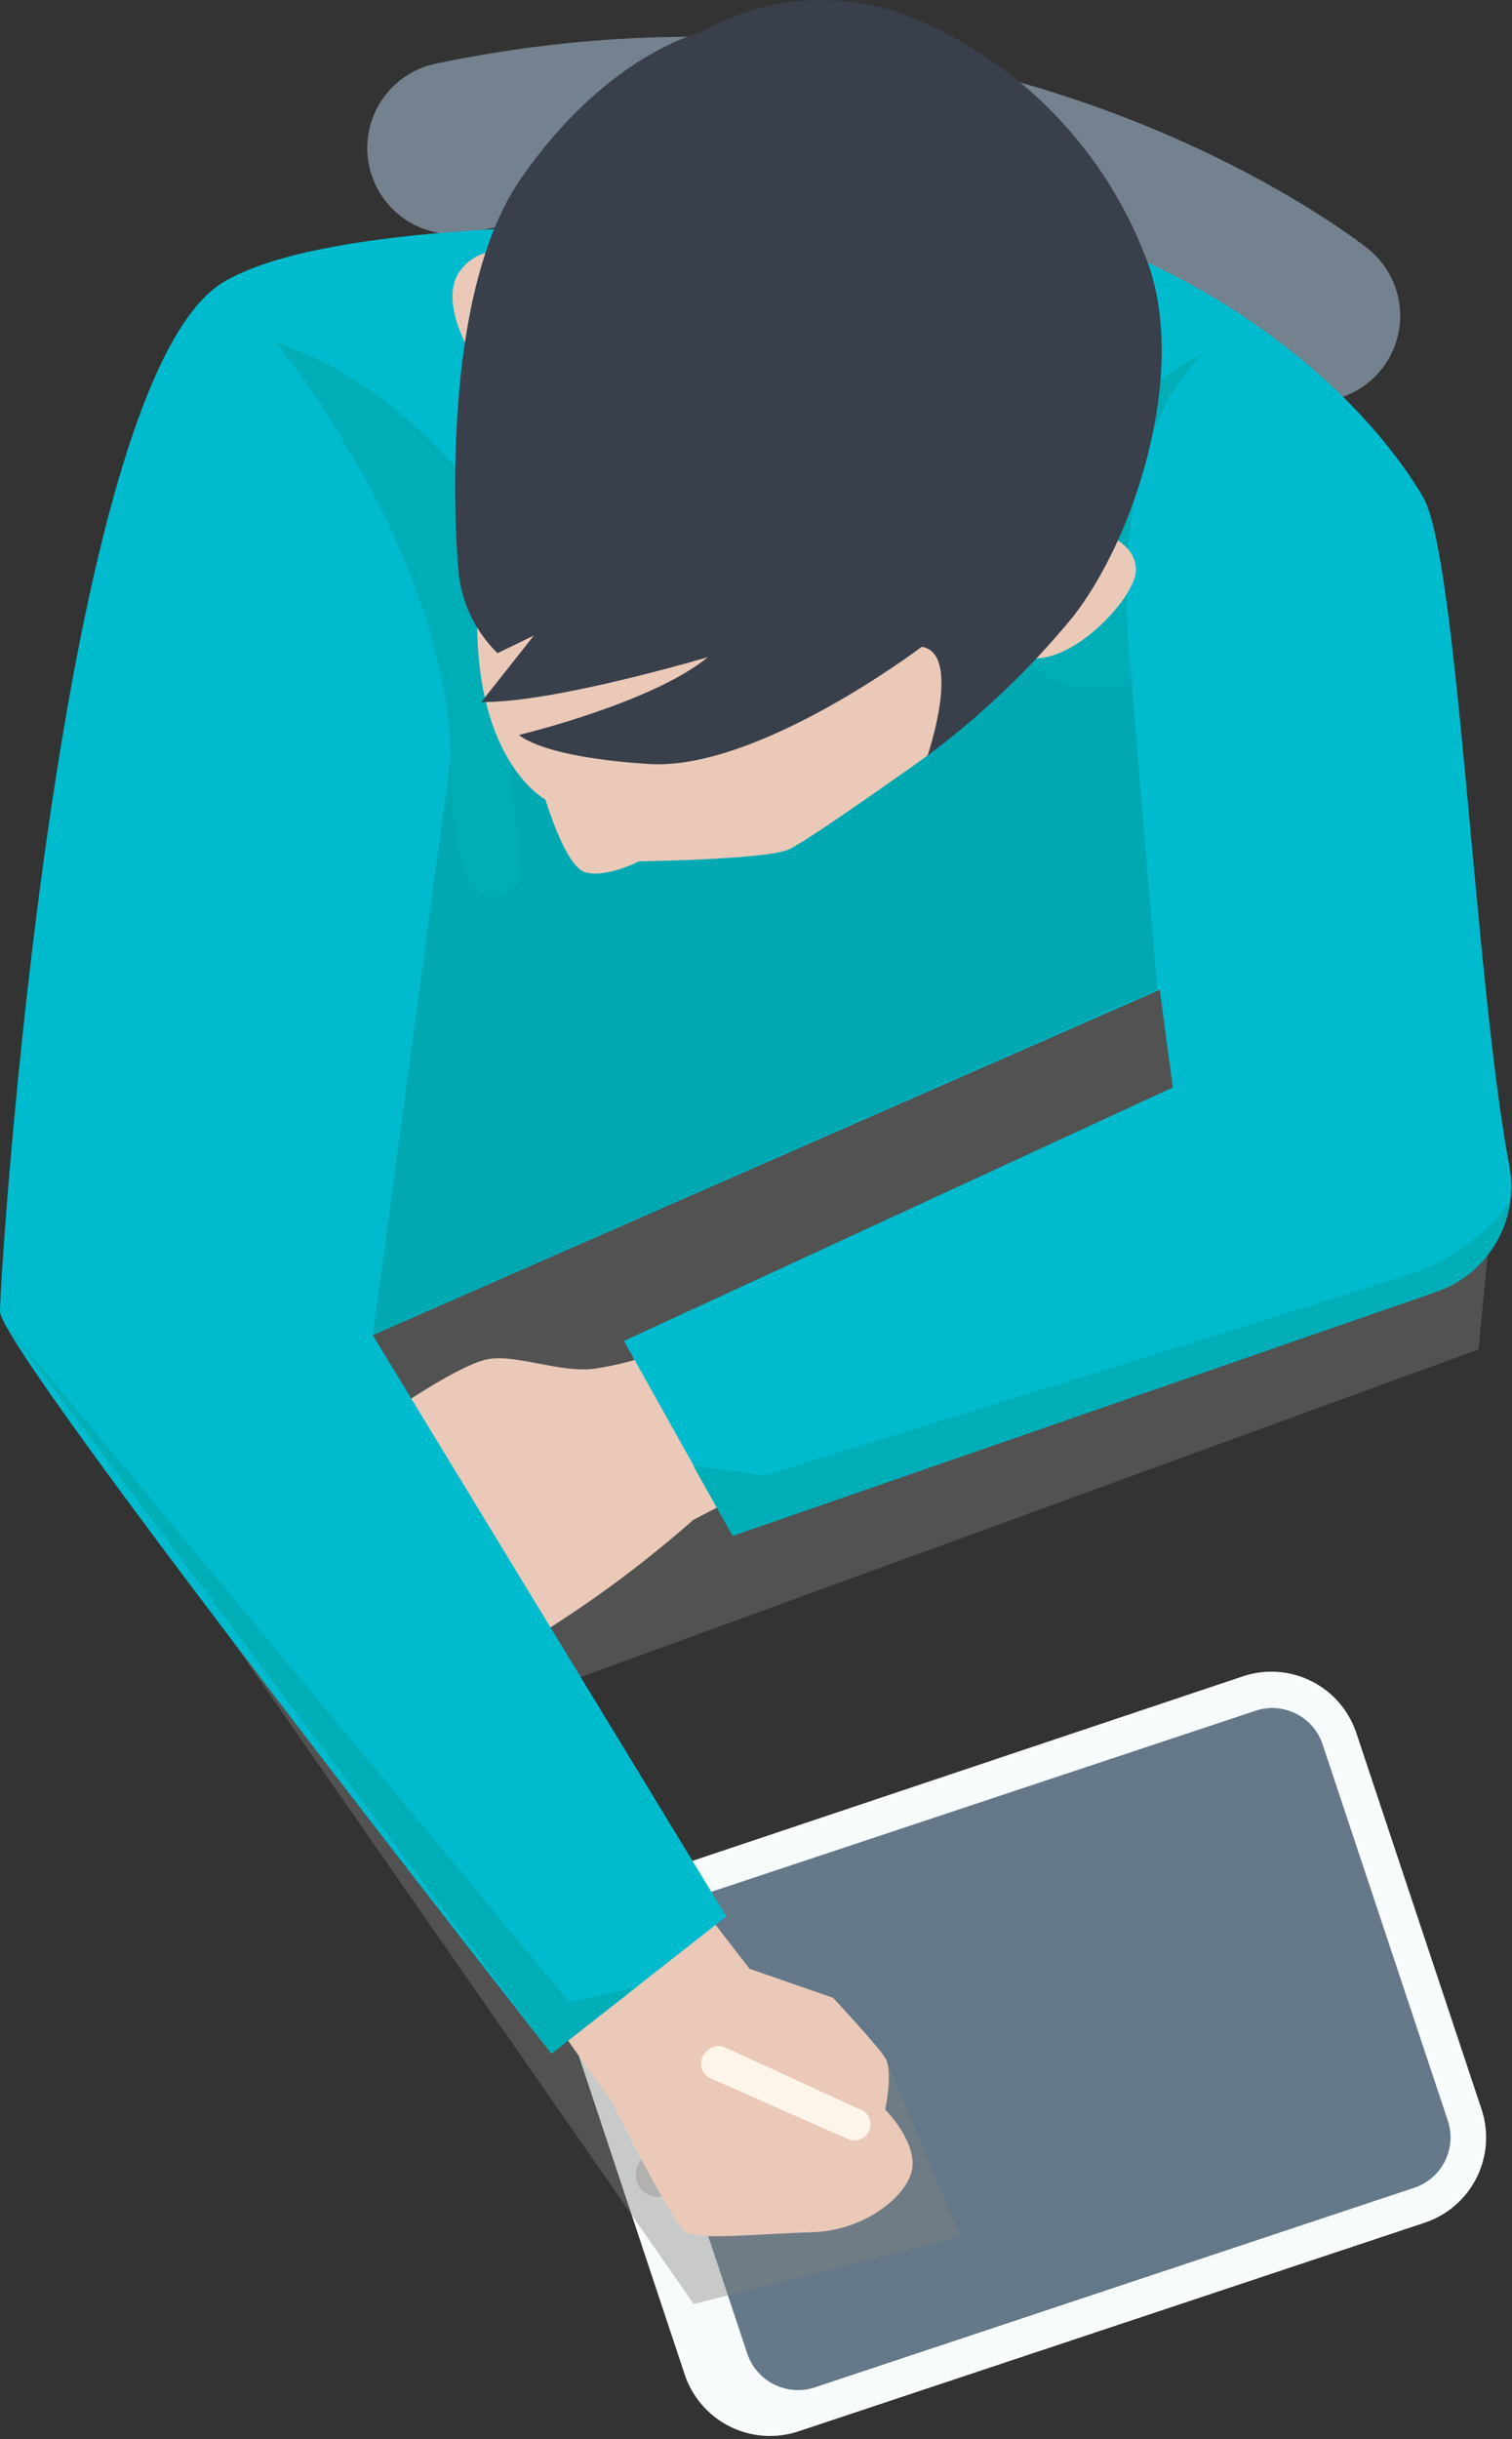 <?xml version="1.0" encoding="UTF-8"?> <svg xmlns="http://www.w3.org/2000/svg" width="183" height="295" viewBox="0 0 183 295" fill="none"><rect x="0" y="0" width="183" height="295" fill="#333333" stroke="none"/> <path d="M166.038 30.489C168.038 32.294 169.259 34.805 169.443 37.493C169.626 40.181 168.758 42.835 167.022 44.895C165.285 46.955 162.817 48.26 160.136 48.534C157.456 48.809 154.774 48.031 152.657 46.365C144.458 40.542 135.47 35.922 125.963 32.644C103.854 24.691 79.954 23.119 56.994 28.108C55.654 28.386 54.272 28.398 52.927 28.142C51.582 27.887 50.301 27.369 49.156 26.618C46.845 25.102 45.23 22.729 44.668 20.022C44.105 17.316 44.641 14.496 46.157 12.185C47.674 9.873 50.046 8.258 52.753 7.696C118.978 -6.139 163.679 28.584 165.562 30.081L166.038 30.489Z" fill="#74818E"></path> <path d="M151.203 204.836L75.305 230.099C70.777 231.606 68.328 236.498 69.835 241.026L84.984 286.539C86.492 291.067 91.384 293.516 95.912 292.009L171.809 266.746C176.337 265.239 178.786 260.347 177.279 255.819L162.13 210.306C160.623 205.778 155.731 203.329 151.203 204.836Z" fill="#647889"></path> <path d="M172.524 268.807L96.638 294.072C93.913 294.981 90.939 294.776 88.365 293.501C85.79 292.227 83.824 289.987 82.894 287.269L67.767 241.773C66.887 239.066 67.108 236.121 68.381 233.575C69.654 231.029 71.877 229.086 74.571 228.165L150.525 202.719C153.232 201.839 156.177 202.06 158.723 203.333C161.269 204.606 163.212 206.829 164.133 209.523L179.283 255.018C180.214 257.743 180.025 260.726 178.758 263.311C177.49 265.897 175.248 267.874 172.524 268.807V268.807ZM79.379 231.046C77.762 231.589 76.427 232.751 75.666 234.277C74.905 235.804 74.78 237.569 75.319 239.188L90.447 284.683C90.995 286.297 92.157 287.63 93.681 288.394C95.204 289.158 96.967 289.291 98.589 288.765L171.164 264.612C171.966 264.345 172.708 263.923 173.346 263.369C173.985 262.815 174.508 262.141 174.885 261.384C175.263 260.628 175.487 259.804 175.545 258.961C175.603 258.117 175.493 257.271 175.223 256.469L160.051 210.906C159.498 209.309 158.338 207.994 156.823 207.246C155.307 206.499 153.557 206.38 151.954 206.914L79.379 231.046Z" fill="#F8FBFC"></path> <path d="M82.191 262.162C82.362 262.669 82.378 263.215 82.239 263.731C82.099 264.246 81.809 264.709 81.406 265.06C81.002 265.411 80.504 265.635 79.974 265.702C79.443 265.769 78.905 265.677 78.427 265.438C77.949 265.199 77.552 264.824 77.288 264.359C77.023 263.894 76.903 263.362 76.942 262.828C76.981 262.295 77.177 261.786 77.506 261.364C77.835 260.943 78.281 260.628 78.789 260.461C79.466 260.238 80.203 260.292 80.841 260.61C81.478 260.929 81.963 261.487 82.191 262.162Z" fill="#D4D2D1"></path> <path opacity="0.4" d="M12.383 175.821L83.96 278.673L116.256 270.508L107.162 248.894L88.519 243.633L66.588 204.193L178.943 163.211L180.689 145.384L165.902 108.416L12.383 175.821Z" fill="#808080"></path> <path d="M80.354 163.279C77.639 164.358 74.808 165.119 71.917 165.547C67.812 166.068 62.641 163.823 59.171 164.367C55.701 164.912 47.06 170.967 47.06 170.967L43.749 179.154L41.731 192.422L56.699 198.387C56.699 198.387 60.51 200.088 66.701 196.777C72.764 192.91 78.52 188.581 83.915 183.826L91.422 179.926L80.354 163.279Z" fill="#EAC9B8"></path> <path d="M90.719 238.122L100.834 241.637C100.834 241.637 106.141 247.33 107.139 248.895C108.137 250.459 107.139 255.154 107.139 255.154C107.139 255.154 110.654 258.669 110.45 261.958C110.246 265.247 104.962 269.783 98.317 269.987C91.671 270.191 84.709 270.962 83.053 269.987C81.397 269.011 73.981 254.111 73.981 254.111L63.503 239.505L84.051 229.503L90.719 238.122Z" fill="#EAC9B8"></path> <path d="M182.685 141.075C178.421 118.396 176.471 67.344 172.23 60.109C166.673 50.629 153.836 37.429 133.538 29.446C133.538 29.446 46.902 21.962 26.944 34.186C6.985 46.41 0 153.73 0 158.607C0 163.483 66.746 248.396 66.746 248.396L87.906 231.794L45.11 161.487L140.365 119.711L141.952 131.527L75.523 162.19L88.7 185.754L173.772 156.271C176.834 155.23 179.42 153.122 181.056 150.332C182.693 147.542 183.271 144.256 182.685 141.075Z" fill="#00BBCD"></path> <path d="M76.93 240.412L68.901 242.136L0.522 159.99L66.746 248.396L76.93 240.412Z" fill="#00AEB7"></path> <path d="M182.776 145.384C180.082 148.956 176.49 151.749 172.366 153.481C166.106 155.749 92.578 178.429 92.578 178.429L83.915 177.295L88.655 185.754L173.726 156.271C176.096 155.474 178.198 154.035 179.796 152.112C181.394 150.189 182.426 147.86 182.776 145.384Z" fill="#00AEB7"></path> <path d="M45.11 161.464L58.718 60.721C58.718 60.721 97.954 56.684 108.862 60.721C119.771 64.758 136.078 72.061 136.078 72.061L140.092 119.688L45.11 161.464Z" fill="#00A9B2"></path> <path d="M33.384 41.421C33.384 41.421 54.091 66.799 54.545 91.724C54.998 116.649 63.072 106.285 63.072 106.285L58.74 60.721C58.74 60.721 48.081 46.025 33.384 41.421Z" fill="#00AEB7"></path> <path d="M137.121 82.584C137.121 82.584 132.586 55.822 145.513 42.849C140.335 45.435 135.758 49.081 132.081 53.551C128.405 58.022 125.71 63.215 124.171 68.795C119.273 87.528 137.121 82.584 137.121 82.584Z" fill="#00AEB7"></path> <path d="M118.864 63.692C119.545 63.443 118.342 81.949 118.342 81.949L112.264 91.384C112.264 91.384 98.158 101.477 95.504 102.724C92.85 103.971 77.36 104.175 77.36 104.175C77.36 104.175 72.824 106.443 70.556 105.377C68.288 104.311 66.02 96.714 66.02 96.714C66.02 96.714 57.47 92.178 57.765 74.442C58.06 56.707 80.445 49.064 80.445 49.064L118.864 63.692Z" fill="#EAC9B8"></path> <path d="M63.911 30.875C63.911 30.875 58.672 28.743 55.701 32.734C52.73 36.726 57.765 44.074 57.765 44.074L63.911 30.875Z" fill="#EAC9B8"></path> <path d="M133.561 64.554C133.561 64.554 137.439 65.642 137.484 68.908C137.53 72.174 129.977 80.248 124.738 79.591C119.499 78.933 133.561 64.554 133.561 64.554Z" fill="#EAC9B8"></path> <path d="M55.475 68.886C55.475 68.886 52.526 36.93 62.959 21.735C73.391 6.539 84.799 3.931 84.799 3.931C88.475 1.815 92.564 0.517 96.787 0.126C101.011 -0.266 105.269 0.259 109.271 1.663C116.187 4.331 122.442 8.469 127.603 13.79C132.764 19.111 136.708 25.49 139.163 32.485C143.54 45.843 137.235 65.212 129.841 74.624C124.685 80.904 118.782 86.532 112.265 91.384C112.265 91.384 116.483 79.001 111.561 78.23C111.561 78.23 91.762 93.244 78.562 92.405C65.363 91.566 62.823 88.889 62.823 88.889C62.823 88.889 78.948 85.034 85.684 79.477C85.684 79.477 66.837 85.079 58.264 84.898L64.615 76.869L60.215 79.001C57.461 76.315 55.777 72.72 55.475 68.886V68.886Z" fill="#393F4B"></path> <path d="M104.168 255.177L87.68 247.602C87.286 247.447 86.853 247.423 86.445 247.534C86.036 247.644 85.674 247.882 85.412 248.214L85.253 248.418C85.073 248.65 84.948 248.92 84.888 249.207C84.828 249.494 84.835 249.791 84.907 250.075C84.979 250.36 85.115 250.624 85.305 250.848C85.495 251.071 85.733 251.249 86.001 251.367L102.671 258.738C103.14 258.927 103.664 258.928 104.133 258.739C104.602 258.55 104.979 258.186 105.185 257.724C105.391 257.262 105.409 256.738 105.237 256.263C105.064 255.788 104.713 255.398 104.259 255.177H104.168Z" fill="#FDF5EA"></path> </svg> 
